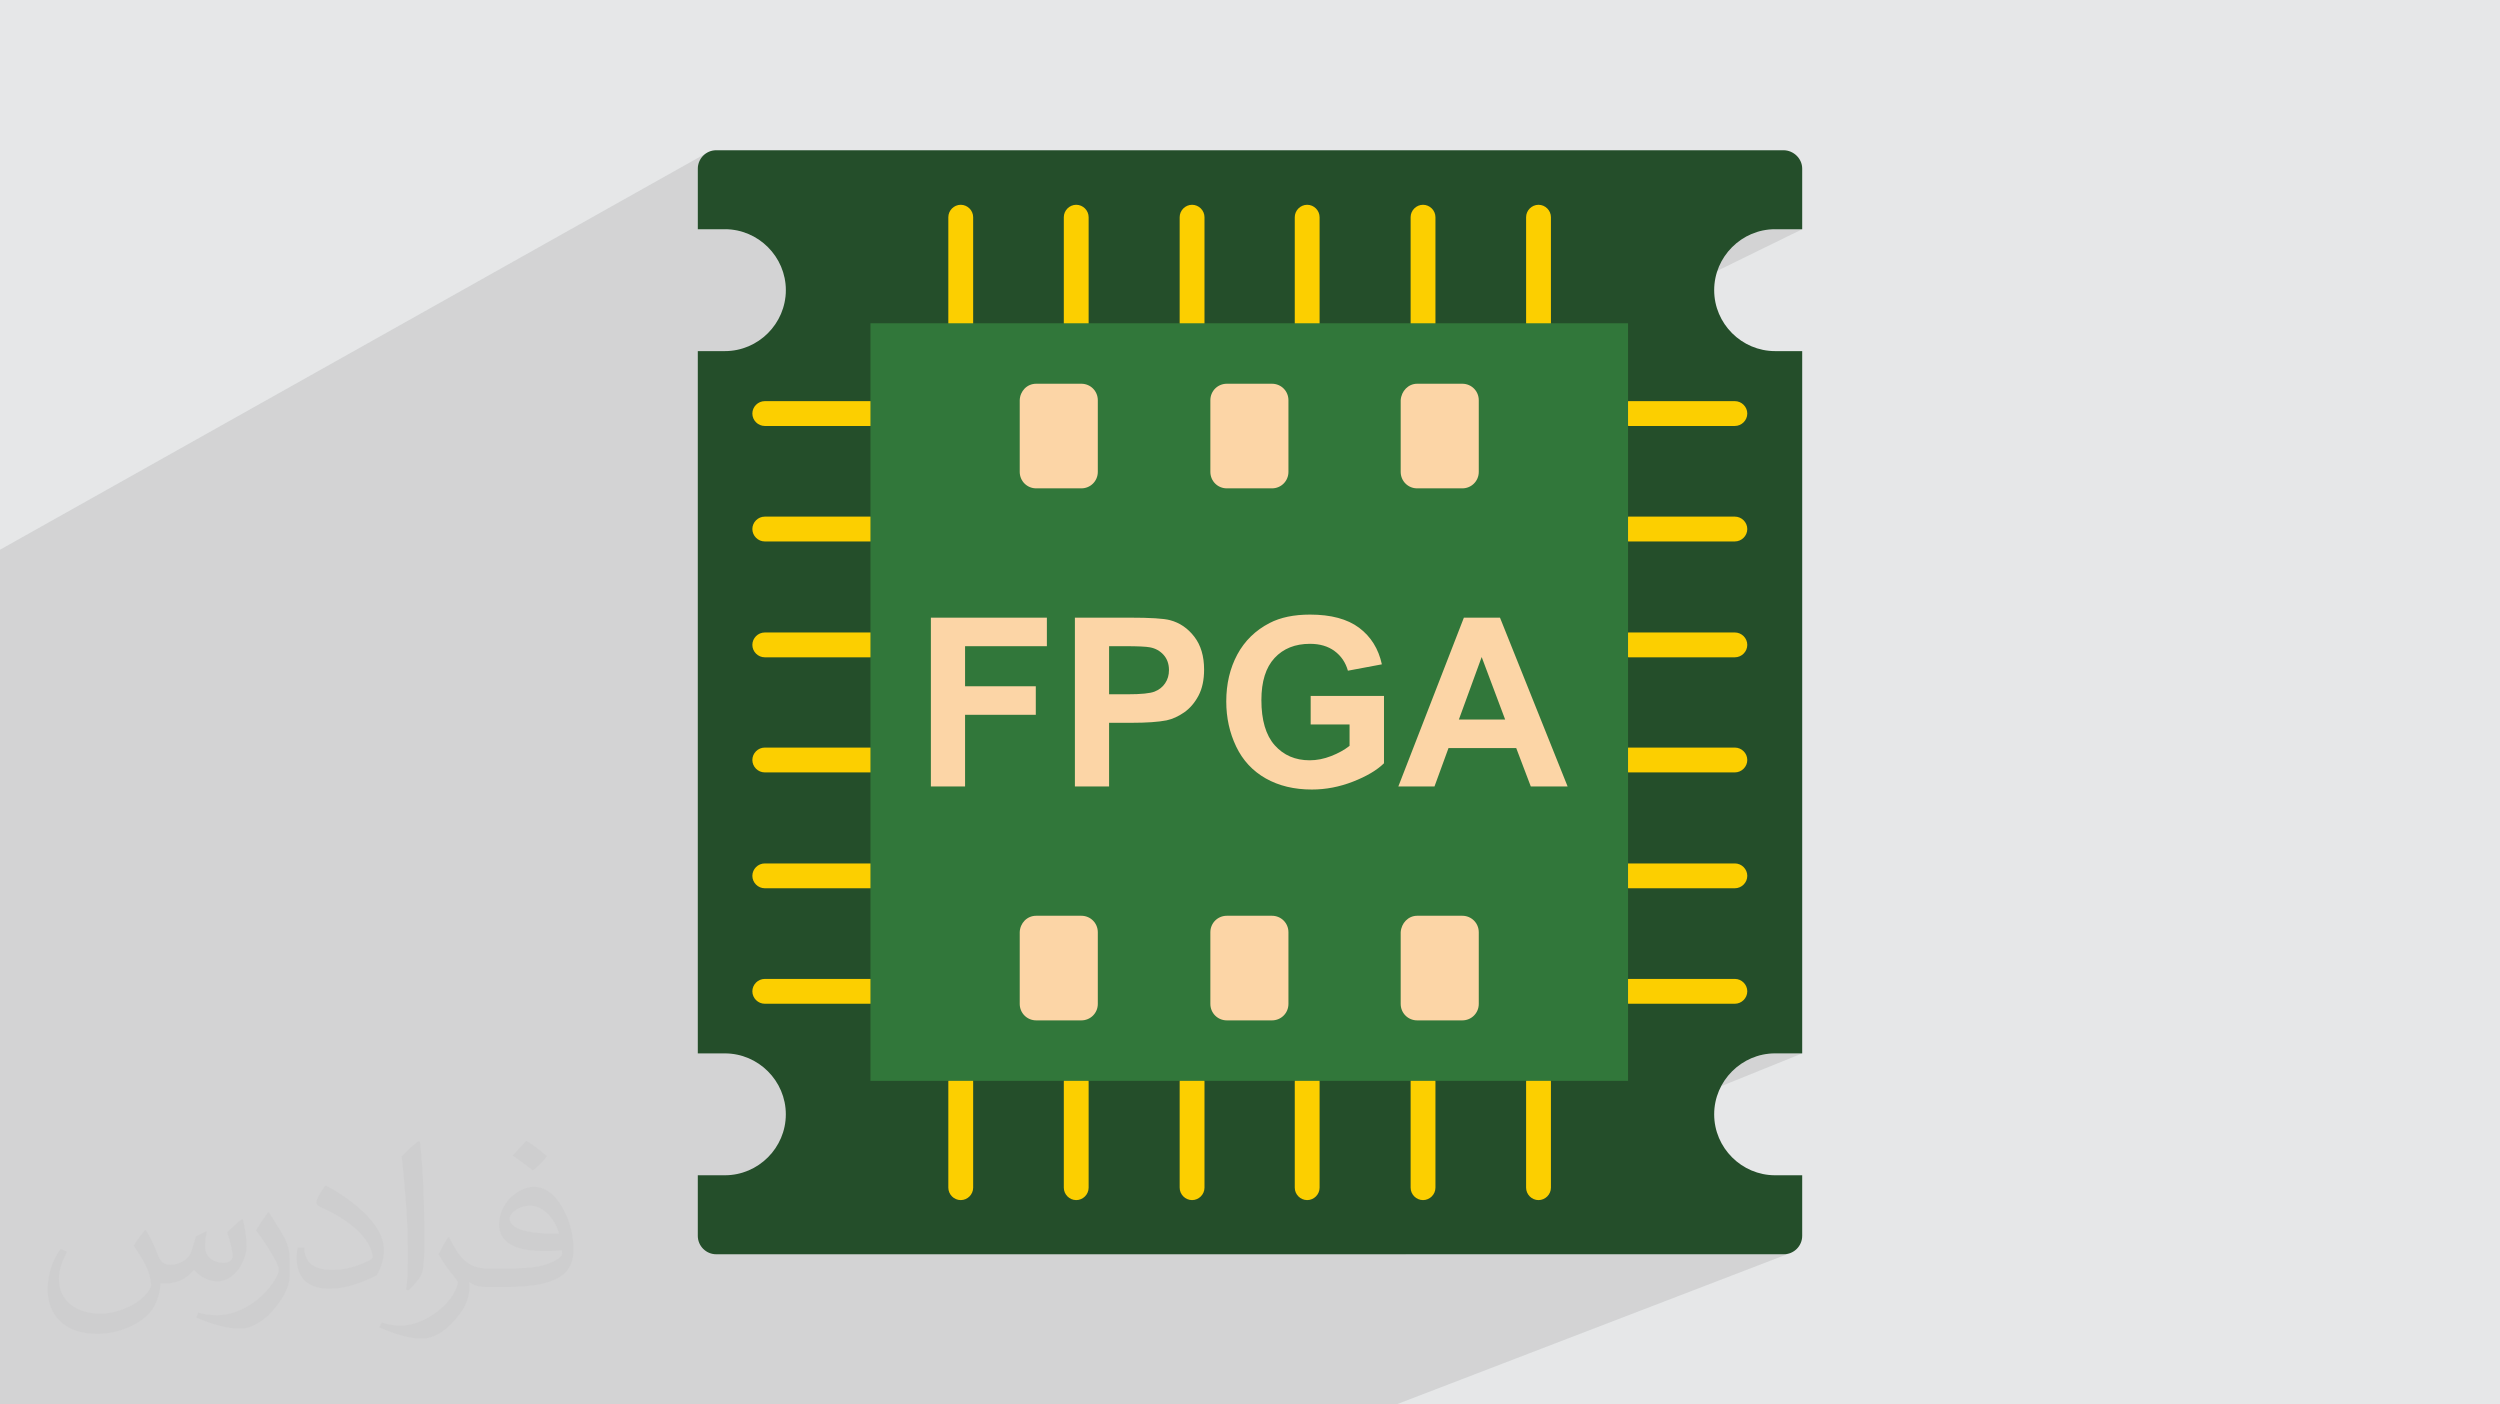 <?xml version="1.0" encoding="UTF-8"?>
<!DOCTYPE svg PUBLIC "-//W3C//DTD SVG 1.0//EN" "http://www.w3.org/TR/2001/REC-SVG-20010904/DTD/svg10.dtd">
<!-- Creator: CorelDRAW -->
<svg xmlns="http://www.w3.org/2000/svg" xml:space="preserve" width="94.192mm" height="52.917mm" version="1.0" style="shape-rendering:geometricPrecision; text-rendering:geometricPrecision; image-rendering:optimizeQuality; fill-rule:evenodd; clip-rule:evenodd"
viewBox="0 0 9404.92 5283.66"
 xmlns:xlink="http://www.w3.org/1999/xlink"
 xmlns:xodm="http://www.corel.com/coreldraw/odm/2003">
 <defs>
  <style type="text/css">
   <![CDATA[
    .fil6 {fill:#FCD5A6}
    .fil3 {fill:#244E2A}
    .fil5 {fill:#31773A}
    .fil7 {fill:#FCD5A6;fill-rule:nonzero}
    .fil4 {fill:#FCCF00;fill-rule:nonzero}
    .fil2 {fill:#373435;fill-opacity:0.031}
    .fil1 {fill:#2B2A29;fill-opacity:0.102}
    .fil0 {fill:#E6E7E8}
   ]]>
  </style>
 </defs>
 <g id="Layer_x0020_1">
  <polygon class="fil0" points="-0,0 9404.92,0 9404.92,5283.66 -0,5283.66 "/>
  <polygon class="fil1" points="2879.46,5283.66 2811.75,5283.66 2741.83,5283.66 2733.54,5283.66 2669.14,5283.66 2642.5,5283.66 2571.98,5283.66 2489.78,5283.66 2344.86,5283.66 2336.47,5283.66 2312.76,5283.66 2304.54,5283.66 2230.47,5283.66 2161.2,5283.66 2094.5,5283.66 2090.24,5283.66 2083,5283.66 1959.79,5283.66 1946.59,5283.66 1938.11,5283.66 1929.75,5283.66 1896.58,5283.66 1819.77,5283.66 1760.76,5283.66 1751.75,5283.66 1742.97,5283.66 1693.29,5283.66 1550.92,5283.66 1542.33,5283.66 1448.56,5283.66 1436.84,5283.66 1414.45,5283.66 1406.25,5283.66 1386.94,5283.66 1293.75,5283.66 1283.6,5283.66 1186,5283.66 1167.62,5283.66 1152.66,5283.66 1143.97,5283.66 1104.49,5283.66 1099.51,5283.66 1088.15,5283.66 1029.05,5283.66 899.54,5283.66 895.5,5283.66 816.63,5283.66 801.59,5283.66 789.65,5283.66 755.69,5283.66 746.89,5283.66 676.01,5283.66 647.33,5283.66 636.4,5283.66 562.75,5283.66 554.56,5283.66 554,5283.66 529.35,5283.66 503.12,5283.66 474.15,5283.66 455.01,5283.66 268.67,5283.66 220.71,5283.66 213.32,5283.66 208.58,5283.66 104.85,5283.66 89.57,5283.66 -0,5283.66 -0,5280.77 -0,5271.62 -0,5265.17 -0,5250.57 -0,5247.81 -0,5238.21 -0,5212.53 -0,5204.29 -0,5177.08 -0,5174.96 -0,5171.22 -0,5161.69 -0,5136.24 -0,5130.04 -0,5061.3 -0,5047.37 -0,5040.26 -0,5023 -0,5011.2 -0,5006.99 -0,5003.59 -0,4967.1 -0,4916.52 -0,4911.62 -0,4900.97 -0,4889.41 -0,4886.26 -0,4874.32 -0,4848.31 -0,4847.7 -0,4813.99 -0,4810.07 -0,4786.02 -0,4776.03 -0,4723.37 -0,4691.74 -0,4691.13 -0,4676.36 -0,4667.65 -0,4659.46 -0,4621.96 -0,4615.32 -0,4613.54 -0,4611.3 -0,4610.9 -0,4549.38 -0,4482.74 -0,4482.21 -0,4477.03 -0,4455.93 -0,4454.21 -0,4450.09 -0,4438.55 -0,4436.25 -0,4408.01 -0,4393.69 -0,4339.2 -0,4330.06 -0,4289.73 -0,4218.16 -0,4213.51 -0,4210.47 -0,4206.39 -0,4187.38 -0,4183.26 -0,4181.35 -0,4142.56 -0,4121.51 -0,4116.16 -0,4109.4 -0,4101.25 -0,4092.64 -0,4092.03 -0,4068.93 -0,4066.7 -0,4054.22 -0,4029.28 -0,4003.91 -0,3935.27 -0,3912.86 -0,3911 -0,3878.94 -0,3872.56 -0,3823.58 -0,3818.72 -0,3797.49 -0,3795.65 -0,3762.65 -0,3758.8 -0,3749.21 -0,3724.79 -0,3715.08 -0,3700.53 -0,3700.07 -0,3695.54 -0,3674.93 -0,3611.57 -0,3573.62 -0,3559.64 -0,3535.07 -0,3513.91 -0,3509.23 -0,3476.43 -0,3443.15 -0,3426.42 -0,3421.33 -0,3383.15 -0,3363.91 -0,3339.18 -0,3322.43 -0,3317.58 -0,3309.69 -0,3284.43 -0,3220.51 -0,3189.09 -0,3163.68 -0,3138.81 -0,3127.34 -0,3122.31 -0,3030.55 -0,3025.24 -0,2988.72 -0,2956.16 -0,2925.88 -0,2920.69 -0,2813.66 -0,2783.76 -0,2735.37 -0,2719.8 -0,2714.43 -0,2689.18 -0,2365.9 -0,2314.31 -0,2105.07 -0,2068.07 2655.73,577.05 2645.45,585.52 2636.98,595.8 2630.58,607.57 2626.52,620.57 2625.12,634.52 2625.12,862.35 2727,862.35 2750.33,863.54 2773.01,867.04 2794.92,872.72 2815.95,880.47 2835.98,890.16 2854.88,901.68 2872.54,914.91 2888.85,929.75 2903.68,946.06 2916.91,963.72 2928.44,982.62 2938.13,1002.65 2945.88,1023.68 2951.56,1045.59 2955.06,1068.27 2956.24,1091.6 2955.06,1114.92 2954.2,1120.49 3596.22,774.09 3604.94,771.33 3614.26,770.37 3623.58,771.33 3632.3,774.09 3640.23,778.43 3647.16,784.17 3652.9,791.1 3657.24,799.03 3660,807.76 3660.96,817.07 3660.96,970.98 4030.66,774.09 4039.38,771.33 4048.7,770.37 4058.02,771.33 4066.74,774.09 4074.67,778.43 4081.6,784.17 4087.33,791.1 4091.68,799.03 4094.43,807.76 4095.39,817.07 4095.39,969.19 4466.5,774.09 4475.22,771.33 4484.54,770.37 4493.86,771.33 4502.58,774.09 4510.51,778.43 4517.44,784.17 4523.18,791.1 4527.53,799.03 4530.28,807.76 4531.24,817.07 4531.24,965.27 4899.51,774.09 4908.24,771.33 4917.56,770.37 4926.87,771.33 4935.6,774.09 4943.53,778.43 4950.46,784.17 4956.2,791.1 4960.54,799.03 4963.3,807.76 4964.25,817.07 4964.25,964.33 5335.36,774.09 5344.09,771.33 5353.41,770.37 5362.72,771.33 5371.45,774.09 5379.38,778.43 5386.31,784.17 5392.05,791.1 5396.39,799.03 5399.15,807.76 5400.1,817.07 5400.1,961.27 5769.79,774.09 5778.52,771.33 5787.84,770.37 5797.15,771.33 5805.88,774.09 5813.81,778.43 5820.74,784.17 5826.48,791.1 5830.82,799.03 5833.58,807.76 5834.54,817.07 5834.54,1001.55 6709.06,565.18 5834.54,1001.55 5834.54,1216.13 5906.3,1216.13 6568.96,890.16 6588.97,880.47 6610,872.72 6631.92,867.04 6654.6,863.54 6677.93,862.35 6739.31,862.35 6709.06,565.18 6739.31,862.35 6779.82,862.35 6741.23,881.26 7189.3,5283.66 6741.23,881.26 6057.57,1216.13 6124.63,1216.13 6124.63,1509.33 6127.45,1509.05 6526.51,1509.05 6535.83,1510 6544.55,1512.76 6552.48,1517.1 6559.41,1522.84 6565.15,1529.77 6569.49,1537.7 6572.25,1546.43 6573.21,1555.74 6572.25,1565.06 6569.49,1573.79 6565.15,1581.72 6559.41,1588.64 6552.48,1594.39 6544.55,1598.73 6124.63,1797.19 6124.63,1943.77 6127.45,1943.48 6526.51,1943.48 6535.83,1944.44 6544.55,1947.19 6552.48,1951.54 6559.41,1957.28 6565.15,1964.21 6569.49,1972.13 6572.25,1980.86 6573.21,1990.18 6572.25,1999.49 6569.49,2008.22 6565.15,2016.15 6559.41,2023.08 6552.48,2028.82 6544.55,2033.16 6124.63,2226.57 6124.63,2379.62 6127.45,2379.33 6526.51,2379.33 6535.83,2380.29 6544.55,2383.04 6552.48,2387.39 6559.41,2393.13 6565.15,2400.06 6569.49,2407.98 6572.25,2416.71 6573.21,2426.03 6572.25,2435.34 6569.49,2444.07 6565.15,2452 6559.41,2458.93 6552.48,2464.67 6544.55,2469.01 6124.63,2657.35 6124.63,2812.63 6127.45,2812.34 6526.51,2812.34 6535.83,2813.3 6544.55,2816.06 6552.48,2820.4 6559.41,2826.14 6565.15,2833.07 6569.49,2841 6572.25,2849.73 6573.21,2859.04 6572.25,2868.36 6569.49,2877.08 6565.15,2885.01 6559.41,2891.94 6552.48,2897.68 6544.55,2902.03 6124.63,3085.32 6124.63,3248.48 6127.45,3248.19 6526.51,3248.19 6535.83,3249.15 6544.55,3251.91 6552.48,3256.25 6559.41,3261.98 6565.15,3268.91 6569.49,3276.84 6572.25,3285.57 6573.21,3294.88 6572.25,3304.2 6569.49,3312.92 6565.15,3320.85 6559.41,3327.78 6552.48,3333.52 6544.55,3337.87 6124.63,3516.09 6124.63,3682.91 6127.45,3682.62 6526.51,3682.62 6535.83,3683.58 6544.55,3686.34 6552.48,3690.68 6559.41,3696.42 6565.15,3703.35 6569.49,3711.28 6572.25,3720 6573.21,3729.32 6572.25,3738.64 6569.49,3747.37 6565.15,3755.29 6559.41,3762.22 6552.48,3767.97 6544.55,3772.31 6124.63,3945.47 6124.63,4066.11 5834.54,4184.75 5834.54,4287.29 6588.97,3980.92 6610,3973.17 6631.92,3967.49 6654.6,3964 6677.93,3962.81 6779.82,3962.81 5834.54,4345.12 5834.54,4468 5833.58,4477.31 5830.82,4486.04 5826.48,4493.97 5820.74,4500.9 5813.81,4506.64 5805.88,4510.98 5287.28,4718.47 6710.47,4718.47 6724.42,4717.06 6737.43,4713 5252.27,5283.66 5240.04,5283.66 3874.57,5283.66 3800.33,5283.66 3656.62,5283.66 3514,5283.66 3463.89,5283.66 3421.27,5283.66 3390.88,5283.66 3380.92,5283.66 3147.6,5283.66 3051.85,5283.66 2980.09,5283.66 2888.02,5283.66 "/>
  <path class="fil2" d="M548.54 4627.69c17.95,27.21 29.6,53.36 40.96,82.43 8.45,16.91 12.93,48.09 52.57,48.09 11.61,0 28.28,-3.42 43.06,-11.61 16.63,-8.73 29.32,-21.94 35.94,-42l15.85 -53.36 38.57 -19.02 2.64 2.64c-5.27,20.09 -6.59,39.36 -6.59,54.43 0,44.63 38.57,61.56 69.22,61.56 17.95,0 34.09,-8.73 34.09,-25.11 0,-21.13 -8.98,-57.06 -20.62,-89.29 17.95,-17.95 35.94,-35.94 56.53,-50.47l3.17 1.6c8.98,38.04 14,75.56 14,100.66 0,24.57 -10.83,51.79 -19.81,69.49 -18.49,34.87 -51.25,62.62 -90.87,62.62 -30.1,0 -63.65,-15.07 -86.66,-43.06l-1.32 0c-21.66,26.96 -55.22,51.25 -108.86,51.25l-16.63 0c-2.64,35.41 -10.29,60.49 -21.94,82.95 -31.95,62.34 -126.81,106.47 -216.1,106.47 -124.17,0 -186.51,-71.59 -186.51,-166.96 0,-58.91 19.27,-113.6 48.88,-152.42l24.29 10.04c-18.49,35.41 -30.91,68.68 -30.91,101.45 0,89.29 72.66,131.83 156.4,131.83 77.68,0 173.83,-49.41 191.28,-106.72 -6.59,-62.62 -30.1,-91.93 -66.04,-148.99 10.83,-19.02 24.83,-38.04 42.28,-58.38l3.17 0 0 0 0 0 -0.02 -0.09zm1432.13 -336.04c26.15,16.39 51.79,35.66 76.87,57.85 -14,19.81 -31.45,37.79 -53.11,53.64 -25.11,-20.34 -50.19,-37.79 -75.84,-56.27 17.42,-19.55 34.62,-38.29 52.04,-55.22l0 0 0 0 0 0 0 0 0 0 0.03 0zm13.47 244.11c-42.28,0 -76.87,27.75 -76.87,48.34 0,44.13 84.53,57.85 185.72,57.31 -12.68,-51.79 -57.06,-105.68 -108.86,-105.68l0.01 0.03zm-94.86 236.19c54.96,0 103.04,-1.6 139.74,-10.83 40.96,-10.29 75.56,-30.91 75.56,-45.17 0,-3.7 0,-8.19 -1.32,-11.89 -22.98,2.11 -49.41,2.11 -72.38,2.11 -74.49,0 -131.55,-16.91 -154.02,-58.66 -5.55,-11.61 -9.51,-24.57 -9.51,-39.36 0,-40.43 17.42,-79.79 48.09,-107 25.61,-22.45 53.89,-36.44 82.67,-36.44 52.04,0 93.51,41.75 122.57,107.54 15.85,35.94 26.68,77.4 26.68,129.72 0,34.87 -9.51,64.19 -31.17,85.85 -40.43,39.11 -114.92,53.89 -229.04,53.89l-51.79 0 0 0 -13.47 0c-28.28,0 -48.62,-5.02 -64.72,-17.42l-2.64 0c0.79,6.59 1.32,12.93 1.32,19.02 0,25.61 -8.45,58.38 -25.61,84.53 -50.72,75.3 -105.68,108.04 -153.24,108.04 -48.09,0 -107,-18.49 -160.11,-42.54l9.51 -18.49c17.17,7.13 40.96,11.89 73.7,11.89 85.85,0 198.66,-82.43 212.66,-163 -3.17,-6.59 -8.98,-15.32 -17.17,-24.57 -25.11,-29.85 -40.96,-54.68 -55.75,-80.83 12.68,-25.11 24.29,-45.17 35.13,-63.4l4.49 -0.53c36.72,74.77 69.99,117.55 144.23,117.55l11.61 0 0 0 53.89 0 0 0 0 0 0 0 0 0 0 0 0.09 0.01zm-371.98 79c6.34,-34.34 6.87,-72.91 6.87,-108.86l0 -53.36c0,-99.6 -12.68,-244.36 -22.98,-338.68 17.95,-19.27 43.06,-42 62.87,-57.31l5.81 1.6c13.47,118.62 16.63,256 16.63,383.06 0,33.3 -1.32,65.79 -4.49,89.55 -1.85,30.1 -19.27,52.83 -56.53,87.7l-8.19 -3.7zm-382.8 -157.19c1.85,46.77 24.83,83.49 105.15,83.49 49.93,0 92.19,-12.93 138.96,-35.13 8.45,-3.7 12.93,-8.73 12.93,-12.93 0,-29.32 -22.45,-68.15 -60.23,-103.55 -36.72,-33.3 -85.34,-62.62 -130.76,-82.18 -15.6,-6.59 -20.62,-13.47 -20.62,-20.09 0,-13.47 17.95,-41.75 32.77,-62.09l5.02 -0.53c52.04,27.21 110.17,67.64 153.24,112.53 39.11,41.47 63.4,83.49 63.4,129.19 0,33.81 -10.29,65.51 -26.96,95.11 -57.06,28.79 -117.83,50.72 -178.06,50.72 -73.17,0 -123.1,-34.34 -123.1,-114.92 0,-8.73 0,-22.19 3.17,-39.64l25.11 0 0 0 0 0 0 0 0 0 0 0 -0.02 0zm-132.37 -132.9l45.45 73.45c16.63,27.21 32.23,56.81 32.23,103.55l0 59.7c0,48.34 -30.91,100.13 -80.83,151.38 -39.11,34.62 -73.7,49.41 -105.68,49.41 -47.55,0 -101.98,-14.79 -164.85,-41.75l7.13 -18.49c19.81,5.27 42.79,9.77 71.06,9.77 90.36,-0.53 182.8,-66.57 225.08,-147.15 5.02,-9.26 6.87,-17.95 6.87,-24.04 0,-9.26 -5.02,-19.55 -8.98,-28.79 -22.98,-43.31 -48.62,-82.95 -76.87,-119.68 14.79,-23.25 29.6,-45.7 45.7,-67.9l3.7 0.53 0 0 0 0 0 0 0 0 0 0 -0.02 0.01z"/>
  <g id="_2799650615760">
   <path class="fil3" d="M6709.06 565.18l-4014.61 0c-38.2,0 -69.34,31.13 -69.34,69.34l0 227.84 101.89 0c125.94,0 229.24,103.3 229.24,229.24 0,125.94 -103.3,229.24 -229.24,229.24l-101.89 0 0 2641.97 101.89 0c125.94,0 229.24,103.3 229.24,229.24 0,125.94 -103.3,229.24 -229.24,229.24l-101.89 0 0 227.84c0,38.2 31.13,69.34 69.34,69.34l4016.02 0c38.21,0 69.35,-31.13 69.35,-69.34l0 -227.84 -101.89 0c-125.95,0 -229.24,-103.3 -229.24,-229.24 0,-125.94 103.29,-229.24 229.24,-229.24l101.89 0 0 -2641.97 -101.89 0c-125.95,0 -229.24,-103.3 -229.24,-229.24 0,-125.94 103.29,-229.24 229.24,-229.24l101.89 0 0 -227.84c0,-38.2 -32.55,-69.34 -70.75,-69.34l0 0z"/>
   <path class="fil4" d="M5306.71 1216.13c0,25.47 21.23,46.7 46.7,46.7 25.47,0 46.7,-21.23 46.7,-46.7l0 -399.06c0,-25.47 -21.23,-46.7 -46.7,-46.7 -25.47,0 -46.7,21.23 -46.7,46.7l0 399.06zm-435.85 0c0,25.47 21.23,46.7 46.7,46.7 25.47,0 46.7,-21.23 46.7,-46.7l0 -399.06c0,-25.47 -21.23,-46.7 -46.7,-46.7 -25.47,0 -46.7,21.23 -46.7,46.7l0 399.06zm-433.01 0c0,25.47 21.23,46.7 46.7,46.7 25.47,0 46.7,-21.23 46.7,-46.7l0 -399.06c0,-25.47 -21.23,-46.7 -46.7,-46.7 -25.47,0 -46.7,21.23 -46.7,46.7l0 399.06zm-435.84 0c0,25.47 21.23,46.7 46.7,46.7 25.47,0 46.69,-21.23 46.69,-46.7l0 -399.06c0,-25.47 -21.22,-46.7 -46.69,-46.7 -25.47,0 -46.7,21.23 -46.7,46.7l0 399.06zm-434.44 0c0,25.47 21.23,46.7 46.7,46.7 25.48,0 46.7,-21.23 46.7,-46.7l0 -399.06c0,-25.47 -21.22,-46.7 -46.7,-46.7 -25.47,0 -46.7,21.23 -46.7,46.7l0 399.06zm2559.89 2466.5c-25.47,0 -46.7,21.22 -46.7,46.7 0,25.47 21.23,46.7 46.7,46.7l399.06 0c25.47,0 46.7,-21.23 46.7,-46.7 0,-25.48 -21.23,-46.7 -46.7,-46.7l-399.06 0zm0 -434.43c-25.47,0 -46.7,21.22 -46.7,46.69 0,25.47 21.23,46.7 46.7,46.7l399.06 0c25.47,0 46.7,-21.23 46.7,-46.7 0,-25.47 -21.23,-46.69 -46.7,-46.69l-399.06 0zm0 -435.85c-25.47,0 -46.7,21.23 -46.7,46.7 0,25.47 21.23,46.7 46.7,46.7l399.06 0c25.47,0 46.7,-21.23 46.7,-46.7 0,-25.47 -21.23,-46.7 -46.7,-46.7l-399.06 0zm0 -433.01c-25.47,0 -46.7,21.23 -46.7,46.7 0,25.47 21.23,46.7 46.7,46.7l399.06 0c25.47,0 46.7,-21.23 46.7,-46.7 0,-25.47 -21.23,-46.7 -46.7,-46.7l-399.06 0zm0 -435.85c-25.47,0 -46.7,21.23 -46.7,46.7 0,25.47 21.23,46.7 46.7,46.7l399.06 0c25.47,0 46.7,-21.23 46.7,-46.7 0,-25.47 -21.23,-46.7 -46.7,-46.7l-399.06 0zm0 -434.43c-25.47,0 -46.7,21.23 -46.7,46.7 0,25.47 21.23,46.7 46.7,46.7l399.06 0c25.47,0 46.7,-21.23 46.7,-46.7 0,-25.47 -21.23,-46.7 -46.7,-46.7l-399.06 0zm-386.32 2958.95c0,25.47 21.23,46.7 46.7,46.7 25.47,0 46.7,-21.23 46.7,-46.7l0 -399.06c0,-25.47 -21.23,-46.7 -46.7,-46.7 -25.47,0 -46.7,21.23 -46.7,46.7l0 399.06zm-434.43 0c0,25.47 21.23,46.7 46.7,46.7 25.47,0 46.7,-21.23 46.7,-46.7l0 -399.06c0,-25.47 -21.23,-46.7 -46.7,-46.7 -25.47,0 -46.7,21.23 -46.7,46.7l0 399.06zm-435.85 0c0,25.47 21.23,46.7 46.7,46.7 25.47,0 46.7,-21.23 46.7,-46.7l0 -399.06c0,-25.47 -21.23,-46.7 -46.7,-46.7 -25.47,0 -46.7,21.23 -46.7,46.7l0 399.06zm-433.01 0c0,25.47 21.23,46.7 46.7,46.7 25.47,0 46.7,-21.23 46.7,-46.7l0 -399.06c0,-25.47 -21.23,-46.7 -46.7,-46.7 -25.47,0 -46.7,21.23 -46.7,46.7l0 399.06zm-435.84 0c0,25.47 21.23,46.7 46.7,46.7 25.47,0 46.69,-21.23 46.69,-46.7l0 -399.06c0,-25.47 -21.22,-46.7 -46.69,-46.7 -25.47,0 -46.7,21.23 -46.7,46.7l0 399.06zm-434.44 0c0,25.47 21.23,46.7 46.7,46.7 25.48,0 46.7,-21.23 46.7,-46.7l0 -399.06c0,-25.47 -21.22,-46.7 -46.7,-46.7 -25.47,0 -46.7,21.23 -46.7,46.7l0 399.06zm-690.55 -785.37c-25.47,0 -46.7,21.22 -46.7,46.7 0,25.47 21.23,46.7 46.7,46.7l399.06 0c25.47,0 46.7,-21.23 46.7,-46.7 0,-25.48 -21.23,-46.7 -46.7,-46.7l-399.06 0zm0 -434.43c-25.47,0 -46.7,21.22 -46.7,46.69 0,25.47 21.23,46.7 46.7,46.7l399.06 0c25.47,0 46.7,-21.23 46.7,-46.7 0,-25.47 -21.23,-46.69 -46.7,-46.69l-399.06 0zm0 -435.85c-25.47,0 -46.7,21.23 -46.7,46.7 0,25.47 21.23,46.7 46.7,46.7l399.06 0c25.47,0 46.7,-21.23 46.7,-46.7 0,-25.47 -21.23,-46.7 -46.7,-46.7l-399.06 0zm0 -433.01c-25.47,0 -46.7,21.23 -46.7,46.7 0,25.47 21.23,46.7 46.7,46.7l399.06 0c25.47,0 46.7,-21.23 46.7,-46.7 0,-25.47 -21.23,-46.7 -46.7,-46.7l-399.06 0zm0 -435.85c-25.47,0 -46.7,21.23 -46.7,46.7 0,25.47 21.23,46.7 46.7,46.7l399.06 0c25.47,0 46.7,-21.23 46.7,-46.7 0,-25.47 -21.23,-46.7 -46.7,-46.7l-399.06 0 0 0zm0 -434.43c-25.47,0 -46.7,21.23 -46.7,46.7 0,25.47 21.23,46.7 46.7,46.7l399.06 0c25.47,0 46.7,-21.23 46.7,-46.7 0,-25.47 -21.23,-46.7 -46.7,-46.7l-399.06 0zm2864.13 -292.92c0,25.47 21.23,46.7 46.7,46.7 25.47,0 46.7,-21.23 46.7,-46.7l0 -399.06c0,-25.47 -21.23,-46.7 -46.7,-46.7 -25.47,0 -46.7,21.23 -46.7,46.7l0 399.06z"/>
   <polygon class="fil5" points="3274.64,1216.13 6124.63,1216.13 6124.63,4066.11 3274.64,4066.11 "/>
   <g>
    <g>
     <path class="fil6" d="M3898.15 3445.06l169.82 0c34.42,0 61.96,27.54 61.96,61.96l0 269.65c0,34.43 -27.54,61.97 -61.96,61.97l-169.82 0c-34.43,0 -61.97,-27.54 -61.97,-61.97l0 -269.65c1.15,-34.42 27.54,-61.96 61.97,-61.96z"/>
     <path class="fil6" d="M4615.3 3445.06l169.82 0c34.42,0 61.96,27.54 61.96,61.96l0 269.65c0,34.43 -27.54,61.97 -61.96,61.97l-169.82 0c-34.43,0 -61.97,-27.54 -61.97,-61.97l0 -269.65c0,-34.42 27.54,-61.96 61.97,-61.96z"/>
     <path class="fil6" d="M5331.31 3445.06l169.81 0c34.43,0 61.97,27.54 61.97,61.96l0 269.65c0,34.43 -27.54,61.97 -61.97,61.97l-169.81 0c-34.43,0 -61.97,-27.54 -61.97,-61.97l0 -269.65c2.3,-34.42 28.69,-61.96 61.97,-61.96z"/>
    </g>
    <path class="fil7" d="M3501.95 2958.65l0 -635.06 436.38 0 0 107.32 -307.77 0 0 150.78 266.09 0 0 107.33 -266.09 0 0 269.63 -128.61 0zm541.78 0l0 -635.06 205.63 0c77.9,0 128.61,3.11 152.26,9.46 36.36,9.61 66.82,30.3 91.35,62.24 24.54,31.93 36.81,73.17 36.81,123.73 0,39.02 -7.1,71.69 -21.14,98.3 -14.2,26.61 -32.08,47.45 -53.81,62.68 -21.74,15.09 -43.9,25.13 -66.38,30.01 -30.59,6.06 -74.8,9.17 -132.75,9.17l-83.37 0 0 239.48 -128.61 0zm128.61 -527.74l0 180.94 69.92 0c50.41,0 83.96,-3.39 100.97,-10.04 16.99,-6.65 30.3,-17 39.91,-31.34 9.61,-14.19 14.49,-30.6 14.49,-49.53 0,-23.2 -6.8,-42.28 -20.25,-57.35 -13.6,-15.08 -30.6,-24.54 -51.44,-28.39 -15.23,-2.81 -45.83,-4.28 -91.95,-4.28l-61.65 0zm758.35 294.47l0 -107.33 275.84 0 0 253.38c-26.76,26.17 -65.63,49.08 -116.63,69.04 -50.85,19.81 -102.44,29.72 -154.78,29.72 -66.37,0 -124.17,-13.9 -173.55,-41.84 -49.23,-27.94 -86.33,-68 -111.17,-119.89 -24.83,-51.88 -37.24,-108.51 -37.24,-169.55 0,-66.23 13.9,-125.06 41.54,-176.65 27.79,-51.45 68.3,-91.06 121.66,-118.56 40.81,-21.14 91.36,-31.63 151.97,-31.63 78.79,0 140.44,16.55 184.78,49.66 44.2,33.27 72.73,78.94 85.45,137.48l-127.73 23.95c-8.87,-31.19 -25.72,-55.89 -50.41,-74.07 -24.53,-18.03 -55.28,-27.05 -92.24,-27.05 -55.88,0 -100.37,17.73 -133.34,53.36 -32.97,35.63 -49.52,88.41 -49.52,158.32 0,75.55 16.69,132.16 50.1,169.86 33.56,37.69 77.31,56.61 131.57,56.61 26.76,0 53.66,-5.32 80.57,-15.82 27.05,-10.5 50.1,-23.35 69.47,-38.44l0 -80.56 -146.35 0zm966.64 233.27l-138.51 0 -54.85 -144.57 -254.7 0 -52.77 144.57 -136 0 246.58 -635.06 135.84 0 254.41 635.06zm-235.04 -251.9l-88.26 -235.04 -85.74 235.04 174 0z"/>
    <g>
     <path class="fil6" d="M3898.15 1443.6l169.82 0c34.42,0 61.96,27.54 61.96,61.97l0 269.64c0,34.43 -27.54,61.97 -61.96,61.97l-169.82 0c-34.43,0 -61.97,-27.54 -61.97,-61.97l0 -269.64c1.15,-34.43 27.54,-61.97 61.97,-61.97z"/>
     <path class="fil6" d="M4615.3 1443.6l169.82 0c34.42,0 61.96,27.54 61.96,61.97l0 269.64c0,34.43 -27.54,61.97 -61.96,61.97l-169.82 0c-34.43,0 -61.97,-27.54 -61.97,-61.97l0 -269.64c0,-34.43 27.54,-61.97 61.97,-61.97z"/>
     <path class="fil6" d="M5331.31 1443.6l169.81 0c34.43,0 61.97,27.54 61.97,61.97l0 269.64c0,34.43 -27.54,61.97 -61.97,61.97l-169.81 0c-34.43,0 -61.97,-27.54 -61.97,-61.97l0 -269.64c2.3,-34.43 28.69,-61.97 61.97,-61.97z"/>
    </g>
   </g>
  </g>
 </g>
</svg>

